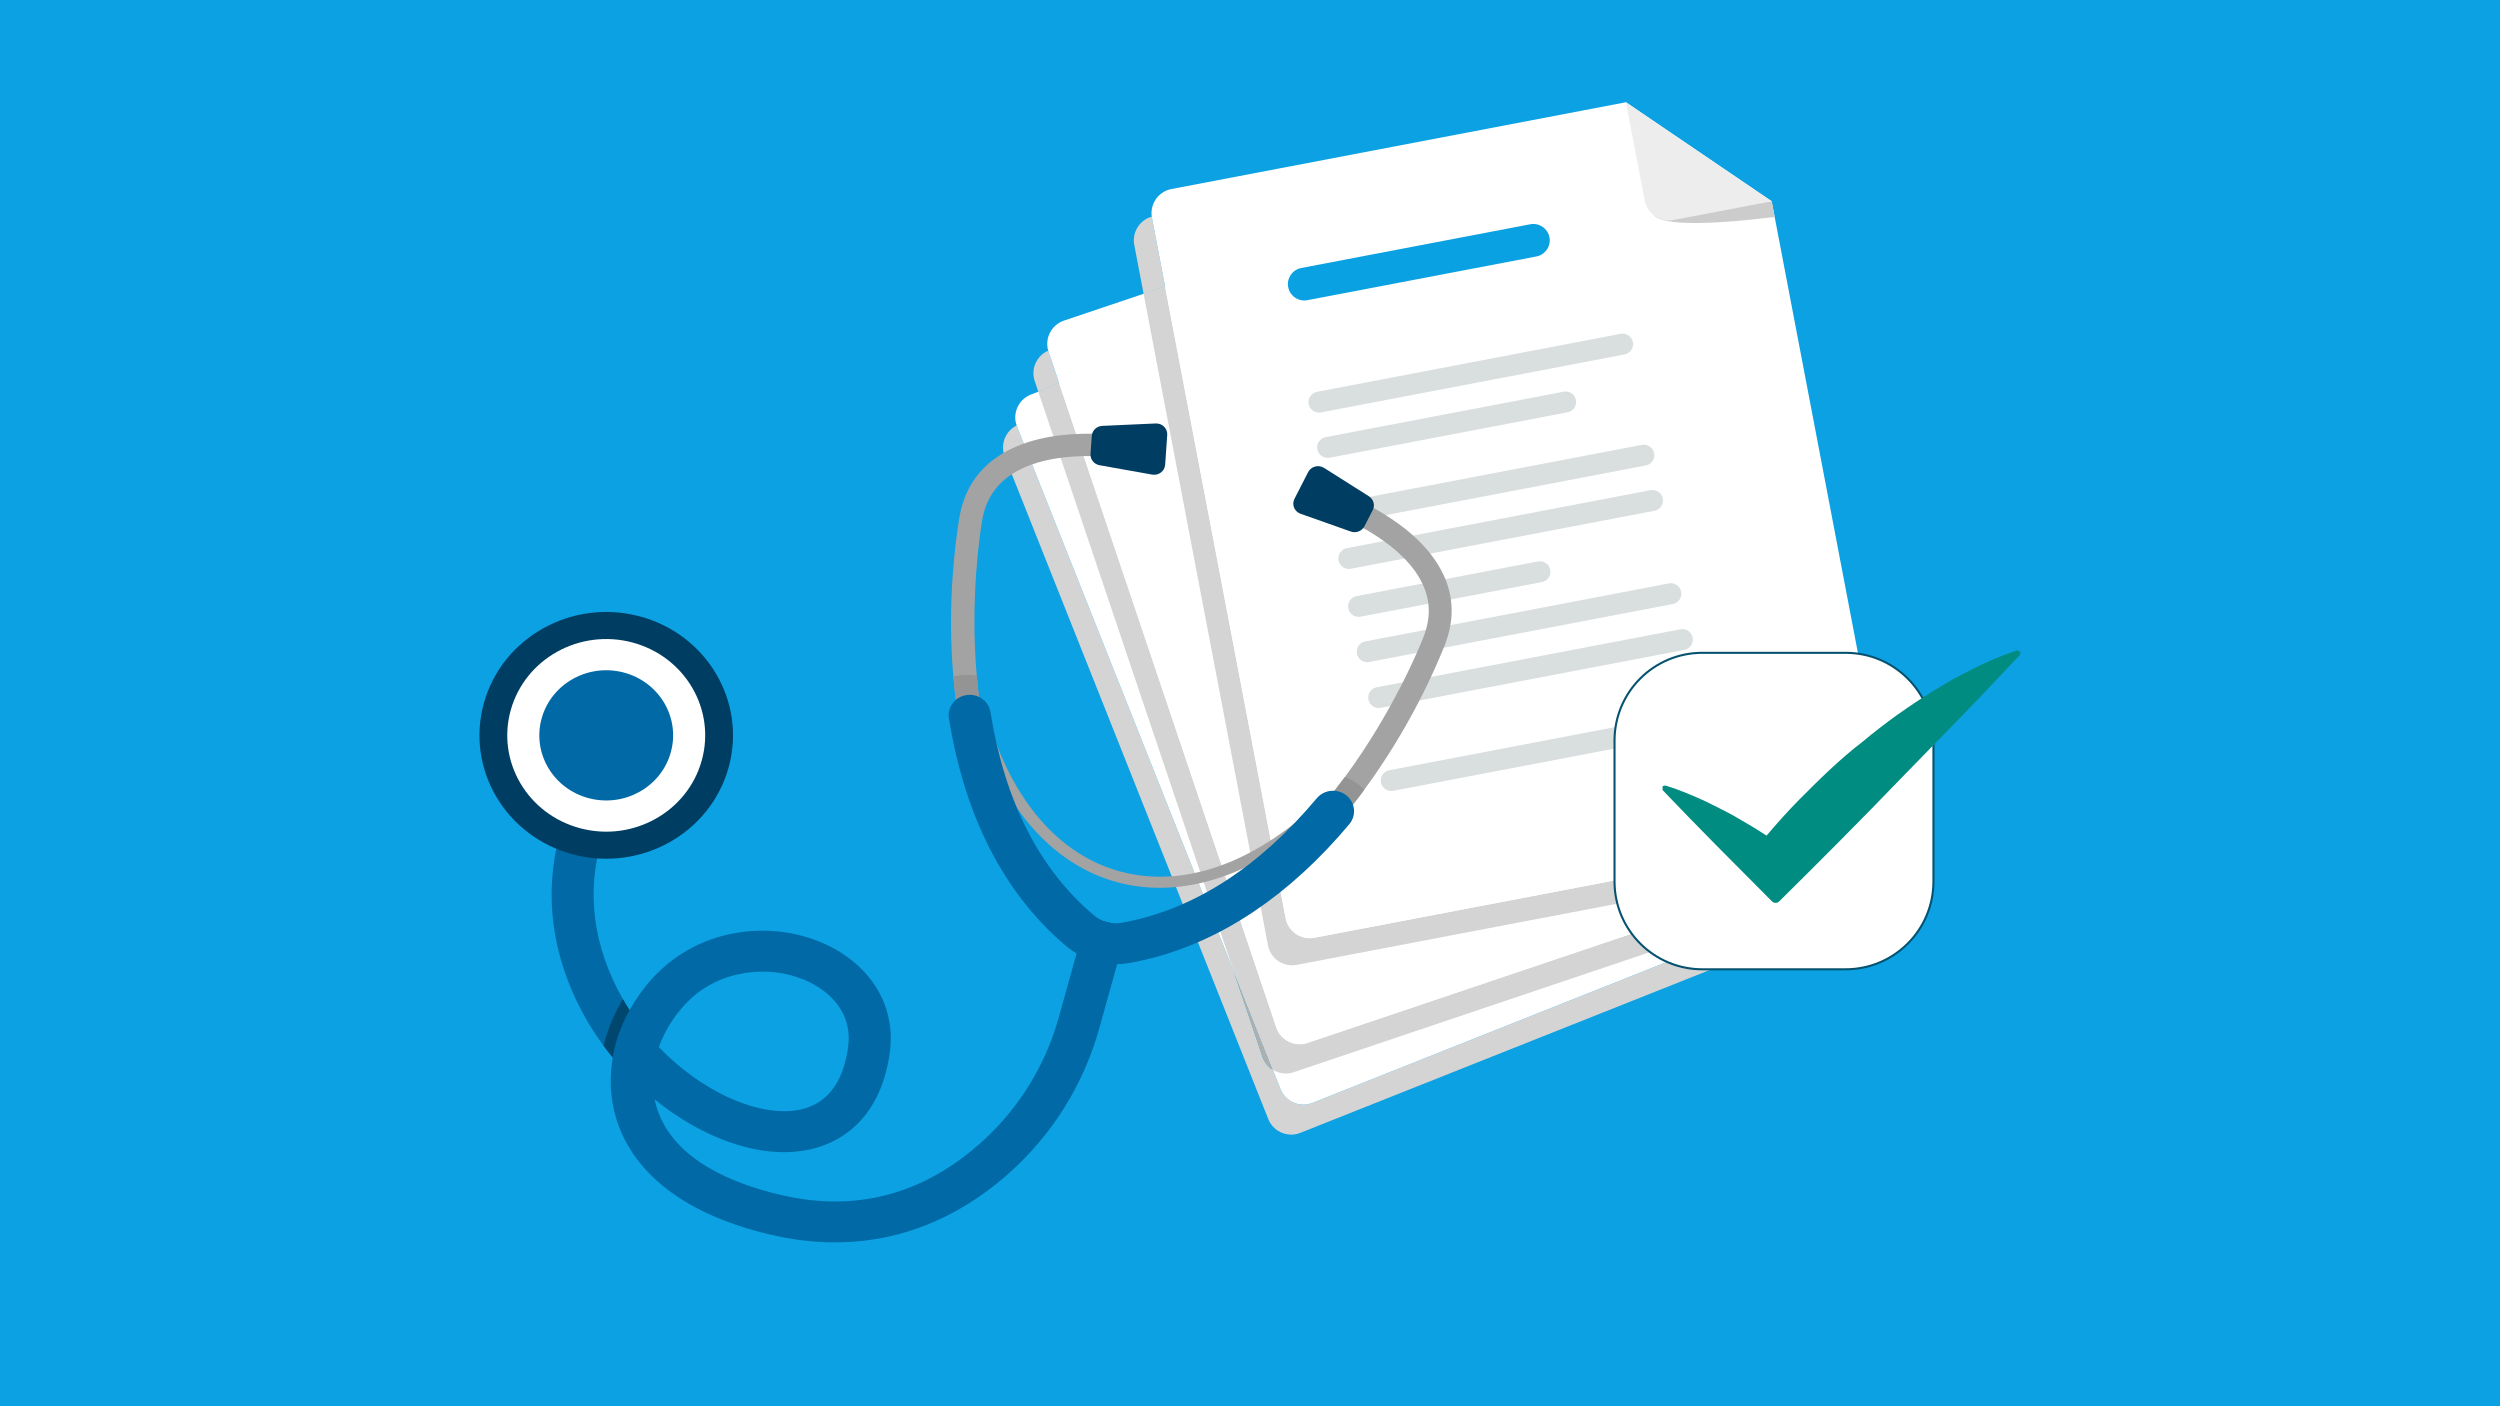 <?xml version="1.0" encoding="UTF-8"?><svg id="RASTER" xmlns="http://www.w3.org/2000/svg" viewBox="0 0 1200 675"><rect x="-6.153" y="-5.958" width="1214.517" height="686.193" fill="#0ba1e2"/><path d="M487.968,204.231c-5.405,2.69-7.962,9.181-5.693,14.888l126.523,318.093c1.833,4.598,6.287,7.412,10.969,7.412,1.442,0,2.903-.262,4.32-.827l251.019-99.843c5.851-2.328,8.814-8.908,6.768-14.799-.292.144-.59.278-.897.396l-251.019,99.843c-1.412.565-2.874.832-4.315.832-4.687,0-9.141-2.819-10.969-7.417l-3.696-9.29c-2.259-1.392-4.062-3.547-4.974-6.243l-13.833-41.048-104.02-261.513c-.064-.158-.124-.322-.183-.486" fill="#d4d4d4"/><path d="M778.796,140.809l108.771,273.458c2.393,6.015-.57,12.892-6.59,15.285l-251.019,99.843c-6.01,2.393-12.892-.57-15.285-6.585l-126.523-318.093c-2.393-6.015.575-12.892,6.584-15.284l206.38-82.086,24.99,10.766,26.705,11.494,25.986,11.202h0Z" fill="#fff"/><path d="M724.441,158.07c1.333.585,5.559,6.53,57.19-10.122l-2.839-7.144-54.351,17.267h0Z" fill="#ccc"/><path d="M718.872,151.981c2.393,6.01,9.27,8.978,15.285,6.585l44.635-17.757-77.672-33.468,17.752,44.64h0Z" fill="#ededed"/><path d="M672.904,188.144l-104.01,41.37c-4.023,1.6-8.621-.381-10.221-4.404-1.6-4.018.381-8.621,4.404-10.216l104.015-41.375c4.018-1.6,8.616.382,10.216,4.405,1.6,4.023-.382,8.621-4.404,10.221" fill="#0aa1e3"/><path d="M503.138,168.321c-5.549,2.398-8.443,8.74-6.48,14.561l1.719,5.103,10.033-3.993-5.118-15.176c-.055-.164-.109-.332-.154-.496" fill="#d4d4d4"/><path d="M592.171,466.23l13.833,41.048c.912,2.695,2.715,4.85,4.974,6.243l-18.807-47.291h0Z" fill="#adb0b0"/><path d="M508.41,183.992l-10.033,3.993,93.793,278.244,18.807,47.291c1.848,1.135,3.998,1.764,6.208,1.764,1.239,0,2.497-.198,3.731-.609l255.994-86.292c5.97-2.012,9.285-8.423,7.55-14.418-.297.129-.6.243-.912.352l-255.994,86.292c-1.239.416-2.497.609-3.736.609-4.915,0-9.527-3.106-11.177-8.006l-104.233-309.22h0Z" fill="#d4d4d4"/><path d="M796.935,120.52l94.006,278.883c2.066,6.134-1.258,12.842-7.392,14.913l-255.994,86.292c-6.134,2.066-12.847-1.263-14.913-7.397l-109.35-324.395c-2.066-6.134,1.258-12.847,7.392-14.913l210.467-70.943,24.381,12.084,26.051,12.911,25.352,12.565h0Z" fill="#fff"/><path d="M741.737,134.858c1.298.654,5.197,6.817,57.651-7.055l-2.457-7.283-55.193,14.339h0Z" fill="#ccc"/><path d="M736.505,128.477c2.066,6.134,8.775,9.458,14.908,7.392l45.522-15.344-75.779-37.57,15.349,45.522h0Z" fill="#ededed"/><path d="M688.669,162.133l-106.075,35.756c-4.102,1.382-8.586-.842-9.969-4.945-1.382-4.102.842-8.586,4.94-9.969l106.076-35.756c4.102-1.382,8.591.842,9.969,4.945,1.382,4.102-.842,8.586-4.94,9.969" fill="#0aa1e3"/><path d="M552.837,103.992c-5.817,1.62-9.552,7.506-8.398,13.54l4.484,23.484,10.31-3.478-6.307-33.036c-.035-.174-.065-.342-.089-.51" fill="#d4d4d4"/><path d="M889.42,409.902c-.694,1.001-1.546,1.898-2.537,2.646l.035.094.842-.159c2.056-.391,3.889-1.308,5.386-2.581h-3.726Z" fill="#293845"/><path d="M897.199,399.225c-.312.089-.629.163-.956.228l-5.009.956c.807,3.354.064,6.797-1.813,9.493h3.726c3.002-2.556,4.652-6.555,4.053-10.677" fill="#0885ba"/><path d="M886.884,412.548c-.059.05-.124.094-.183.139l.218-.044-.035-.094h0Z" fill="#d4d4d4"/><path d="M559.233,137.539l-10.31,3.478,59.712,312.772c1.075,5.623,6.039,9.562,11.574,9.562.723,0,1.457-.064,2.195-.208l264.297-50.457c.06-.044.124-.089.183-.139.991-.748,1.843-1.645,2.537-2.646,1.878-2.695,2.621-6.139,1.813-9.493l-260.344,49.703c-.738.138-1.472.208-2.195.208-5.534,0-10.499-3.944-11.574-9.562l-57.888-303.22h0Z" fill="#d4d4d4"/><path d="M850.409,96.61l55.188,289.075c1.219,6.357-2.993,12.55-9.354,13.769l-265.353,50.66c-6.357,1.214-12.555-2.997-13.768-9.354l-64.195-336.256c-1.214-6.362,2.993-12.555,9.354-13.769l218.161-41.652,22.508,15.295,24.054,16.33,23.405,15.904h0Z" fill="#fff"/><path d="M793.774,103.303c1.199.818,4.221,7.457,58.071.847l-1.442-7.546-56.63,6.699h0Z" fill="#ccc"/><path d="M789.454,96.268c1.214,6.357,7.407,10.563,13.764,9.349l47.186-9.007-69.957-47.529,9.007,47.187h0Z" fill="#ededed"/><path d="M737.486,123.101l-109.95,20.992c-4.251.812-8.393-2.002-9.205-6.253-.813-4.251,2.001-8.393,6.253-9.205l109.955-20.992c4.246-.812,8.388,2.002,9.2,6.253h0c.813,4.251-2.002,8.393-6.253,9.206h0Z" fill="#0aa1e3"/><path d="M778.856,160.151c-.307,0-.624.03-.936.094l-145.751,27.825c-2.715.52-4.514,3.166-3.998,5.881.461,2.403,2.581,4.087,4.945,4.087.312,0,.624-.03.941-.089l145.751-27.825c2.715-.52,4.513-3.166,3.993-5.886-.456-2.398-2.581-4.088-4.945-4.088" fill="#d9dede"/><path d="M751.517,187.916c-.312,0-.624.03-.941.094l-114.256,21.81c-2.715.52-4.514,3.166-3.998,5.886.461,2.403,2.581,4.087,4.945,4.087.312,0,.624-.03.941-.089l114.256-21.815c2.72-.52,4.519-3.166,3.998-5.886-.461-2.403-2.581-4.088-4.945-4.088" fill="#d9dede"/><path d="M789.033,213.451c-.307,0-.624.025-.942.089l-145.746,27.825c-2.72.52-4.519,3.166-3.998,5.886.461,2.398,2.581,4.083,4.944,4.083.307,0,.624-.03.942-.09l145.746-27.824c2.72-.52,4.519-3.166,3.998-5.886-.461-2.398-2.581-4.083-4.944-4.083" fill="#d9dede"/><path d="M793.184,235.202c-.312,0-.624.03-.936.089l-145.751,27.824c-2.72.52-4.519,3.166-3.998,5.886.461,2.403,2.581,4.088,4.95,4.088.307,0,.619-.03.936-.089l145.746-27.829c2.72-.515,4.518-3.166,3.998-5.881-.456-2.403-2.581-4.088-4.945-4.088" fill="#d9dede"/><path d="M739.19,269.403c-.312,0-.624.03-.942.089l-87.075,16.622c-2.72.52-4.518,3.166-3.998,5.886.456,2.403,2.581,4.088,4.945,4.088.307,0,.624-.03.942-.089l87.075-16.623c2.715-.52,4.514-3.171,3.993-5.886-.456-2.403-2.576-4.087-4.94-4.087" fill="#d9dede"/><path d="M802.013,279.951c-.312,0-.624.03-.936.089l-145.751,27.829c-2.72.52-4.519,3.166-3.998,5.886.461,2.403,2.581,4.083,4.944,4.083.307,0,.624-.025.942-.089l145.746-27.825c2.72-.52,4.518-3.166,3.998-5.881-.461-2.408-2.581-4.092-4.945-4.092" fill="#d9dede"/><path d="M807.518,301.973c-.312,0-.624.03-.942.089l-145.746,27.829c-2.72.515-4.518,3.166-3.998,5.881.456,2.403,2.576,4.087,4.94,4.087.312,0,.629-.03.941-.089l145.751-27.825c2.715-.52,4.518-3.166,3.998-5.886-.461-2.403-2.581-4.088-4.945-4.088" fill="#d9dede"/><path d="M789.642,346.356c-.307,0-.624.03-.936.089l-121.856,23.266c-2.72.515-4.518,3.166-3.998,5.881.456,2.403,2.581,4.088,4.945,4.088.307,0,.624-.03.936-.089l121.856-23.267c2.72-.515,4.518-3.166,3.998-5.881-.461-2.403-2.581-4.088-4.945-4.088" fill="#d9dede"/><path d="M536.71,423.591c7.635,2.016,15.632,2.849,23.767,2.472,8.18-.376,16.568-1.977,24.931-4.761,17.261-5.742,34.255-16.355,50.501-31.536l-3.81-3.864c-30.842,28.82-64.205,40.369-93.947,32.521-29.742-7.848-52.537-34.226-64.191-74.263l-5.296,1.461c6.139,21.091,15.289,38.605,27.21,52.052,5.767,6.51,12.173,12.015,19.04,16.365,6.827,4.325,14.16,7.536,21.795,9.552" fill="#a3a3a3"/><path d="M457.597,324.764c.624,6.926,1.501,14.155,2.745,21.443.505,2.794,1.001,5.529,1.561,8.259,3.562,17.435,8.804,33.537,15.795,47.811,9.364,19.317,21.844,35.658,37.074,48.48,3.622,3.037,7.927,5.286,12.545,6.5,4.618,1.214,9.552,1.397,14.234.545,19.783-3.582,39.012-11.48,57.175-23.574,14.918-9.958,29.212-22.776,42.504-38.145.565-.55,1.06-1.154,1.561-1.764,4.306-5.044,8.304-10.147,12.049-15.25,21.532-29.217,33.894-57.408,38.635-69.373,4.617-11.727,4.434-23.148-.689-33.958-12.233-26.066-48.624-39.061-50.184-39.611l-3.681,10.087c.312.119,33.581,12.089,43.877,34.018,3.875,8.205,3.998,16.588.441,25.635-2.433,6.198-14.918,36.148-37.704,67.128-4.182,5.653-8.675,11.425-13.605,17.009-22.904,26.304-53.617,50.303-92.376,57.289-6.307,1.095-12.733-.55-17.603-4.677-28.34-23.876-42.445-57.408-49.06-89.849-1.937-9.656-3.245-19.258-4.058-28.429-3.186-36.995,1.496-67.921,2.562-74.417,1.62-9.538,6.114-16.707,13.664-21.874,20.289-13.907,55.178-7.833,55.555-7.773l1.997-10.508c-1.625-.302-39.76-6.986-63.853,9.478-9.989,6.802-16.102,16.583-18.228,28.974-2.056,12.391-5.925,41.736-2.933,76.547" fill="#a3a3a3"/><path d="M553.025,227.805l-25.233-4.499c-2.651-.471-4.519-2.804-4.335-5.425l.595-8.65c.183-2.616,2.353-4.687,5.049-4.811l25.625-1.159c3.166-.144,5.752,2.428,5.544,5.505l-.991,14.303c-.213,3.077-3.136,5.292-6.253,4.737h0Z" fill="#003d63"/><path d="M624.266,246.607l24.114,8.527c2.532.897,5.356-.198,6.56-2.547l3.974-7.759c1.204-2.348.401-5.202-1.858-6.634l-21.512-13.605c-2.656-1.68-6.223-.733-7.64,2.026l-6.57,12.832c-1.417,2.76-.044,6.104,2.933,7.159h0Z" fill="#003d63"/><path d="M264.817,426.717c-.431,17.148,3.186,34.345,10.756,51.121,3.8,8.432,8.576,16.538,14.145,24.118,1.427,1.932,2.898,3.84,4.424,5.703-1.303,7.501-1.313,15.037,0,22.36,1.244,6.906,3.666,13.531,7.209,19.689,3.736,6.505,8.74,12.515,14.868,17.861,11.985,10.459,28.31,18.451,48.564,23.801,1.799.471,3.627.927,5.49,1.357,4.063.947,8.106,1.709,12.114,2.279,19.144,2.74,37.654,1.248,55.178-4.464,16.87-5.495,32.754-14.863,47.216-27.844,20.611-18.51,35.439-42.416,42.886-69.14l10.841-38.903c1.457-5.232-1.719-10.627-7.1-12.049-5.375-1.417-10.92,1.675-12.376,6.906l-10.841,38.908c-6.45,23.147-19.278,43.842-37.094,59.845-25.055,22.498-53.573,31.699-84.915,27.433-3.701-.5-7.442-1.194-11.217-2.071-1.709-.396-3.379-.813-5.019-1.243-32.259-8.512-51.452-23.891-55.723-44.695,2.443,1.977,4.945,3.875,7.511,5.683.585.411,1.174.817,1.764,1.214,9.909,6.743,20.12,11.742,30.346,14.868,10.855,3.315,21.156,4.335,30.624,3.037,11.257-1.55,21.047-6.48,28.3-14.264,7.62-8.17,12.441-19.278,14.333-33.017,1.382-10.063-.327-19.937-4.954-28.558-4.221-7.863-10.88-14.73-19.253-19.858-10.523-6.446-23.578-10.018-36.752-10.067-9.656-.035-19.045,1.764-27.696,5.267-3.964,1.6-7.769,3.557-11.371,5.861-10.063,6.426-18.787,15.939-24.862,27.042-1.125-1.739-2.21-3.518-3.245-5.331-1.779-3.097-3.423-6.307-4.92-9.622-11.43-25.342-12.129-50.868-2.076-75.878,7.526-18.708,18.604-30.307,19.144-30.862l-14.487-13.67c-.565.56-13.897,14.096-23.113,36.555-5.43,13.234-8.358,26.903-8.7,40.627M316.265,502.62c4.32-12.188,12.877-22.592,21.879-28.345,3.022-1.927,6.262-3.503,9.641-4.726,10.132-3.666,21.503-4.157,31.813-1.432,4.444,1.169,8.685,2.938,12.55,5.301,6.535,4.003,17.162,13.115,14.953,29.182-2.512,18.227-11.073,28.468-25.451,30.445-17.177,2.358-41.197-7.462-61.049-26.135-1.471-1.382-2.913-2.814-4.335-4.291" fill="#0069a6"/><path d="M298.969,479.567c-1.244,2.081-2.403,4.216-3.463,6.401-2.547,5.232-4.474,10.588-5.787,15.988,1.427,1.932,2.898,3.84,4.424,5.703,0,0,.966-10.137,8.071-22.761-1.125-1.739-2.21-3.518-3.245-5.331h0Z" fill="#004770"/><path d="M349.713,368.468c8.794-31.565-10.365-64.091-42.797-72.653-32.432-8.556-65.85,10.092-74.644,41.652-8.799,31.565,10.365,64.091,42.797,72.653,32.427,8.561,65.85-10.087,74.644-41.652h0Z" fill="#003d63"/><path d="M336.831,365.069c6.862-24.639-8.091-50.03-33.408-56.714-25.317-6.678-51.403,7.878-58.27,32.517-6.867,24.639,8.091,50.025,33.408,56.709,25.313,6.684,51.403-7.873,58.27-32.511h0Z" fill="#fff"/><path d="M321.977,361.145c4.642-16.652-5.47-33.819-22.583-38.333-17.113-4.518-34.751,5.321-39.393,21.978-4.637,16.657,5.47,33.82,22.587,38.338,17.113,4.514,34.746-5.326,39.388-21.983h0Z" fill="#0069a6"/><path d="M645.535,372.996h0c-3.617,4.89-7.467,9.865-11.633,14.739-.649.758-1.303,1.516-1.972,2.269l9.3,6.079c.565-.55,1.06-1.154,1.561-1.764,4.306-5.044,8.304-10.147,12.049-15.25-2.309-2.309-5.435-4.737-9.304-6.074" fill="#949494"/><path d="M464.082,323.902c-2.061,0-4.236.253-6.485.862.624,6.926,1.501,14.155,2.745,21.443.505,2.794,1.001,5.529,1.561,8.259l10.989-1.699c-.53-2.641-1.016-5.281-1.452-7.912-1.164-6.971-2.016-13.858-2.606-20.517h0c-1.501-.273-3.091-.436-4.751-.436" fill="#949494"/><path d="M526.127,461.562c5.247,1.387,10.845,1.61,16.181.649,20.774-3.74,40.909-12.109,59.855-24.876,16.052-10.816,31.367-24.862,45.517-41.746,3.523-4.206,2.878-10.389-1.442-13.818-4.316-3.429-10.672-2.799-14.195,1.402-28.102,33.532-59.528,53.627-93.402,59.726-4.895.882-9.855-.431-13.62-3.597-26.066-21.919-42.757-54.712-49.604-97.47-.857-5.356-6.015-9.027-11.519-8.19-5.509.838-9.275,5.857-8.418,11.212,3.448,21.532,9.374,41.187,17.613,58.413,9.716,20.333,22.751,37.456,38.734,50.898,4.107,3.453,9.057,6.015,14.299,7.397h0Z" fill="#0069a6"/><path d="M817.105,313.354c-23.266,0-42.133,18.857-42.133,42.133v67.639c0,23.271,18.867,42.133,42.133,42.133h68.818c23.271,0,42.133-18.862,42.133-42.133v-67.639c0-23.276-18.862-42.133-42.133-42.133h-68.818Z" fill="#fff"/><path d="M817.105,313.354c-23.266,0-42.133,18.857-42.133,42.133v67.639c0,23.271,18.867,42.133,42.133,42.133h68.818c23.271,0,42.133-18.862,42.133-42.133v-67.639c0-23.276-18.862-42.133-42.133-42.133h-68.818Z" fill="none" stroke="#055270"/><path d="M968.197,312.175l-.609.203c-7.328,2.443-14.115,5.42-20.616,8.685l-9.651,4.994-9.141,5.494c-12.094,7.417-23.469,15.552-34.087,24.436-11.048,8.457-20.829,18.163-30.554,27.928-5.425,5.505-10.578,11.276-15.592,17.187-3.81-2.507-7.719-4.91-11.752-7.189-5.44-3.384-11.435-6.208-17.301-9.161-6.054-2.76-12.198-5.43-18.916-7.516l-.619-.193-1.303.307-.045,1.868c17.261,18.079,34.909,35.772,52.562,53.454.956.937,2.517.941,3.453-.02,19.605-19.377,39.066-38.893,58.186-58.751l28.84-29.618c9.686-9.805,19.001-19.977,28.518-29.945l.297-1.333-1.67-.832h0Z" fill="#008c80"/></svg>